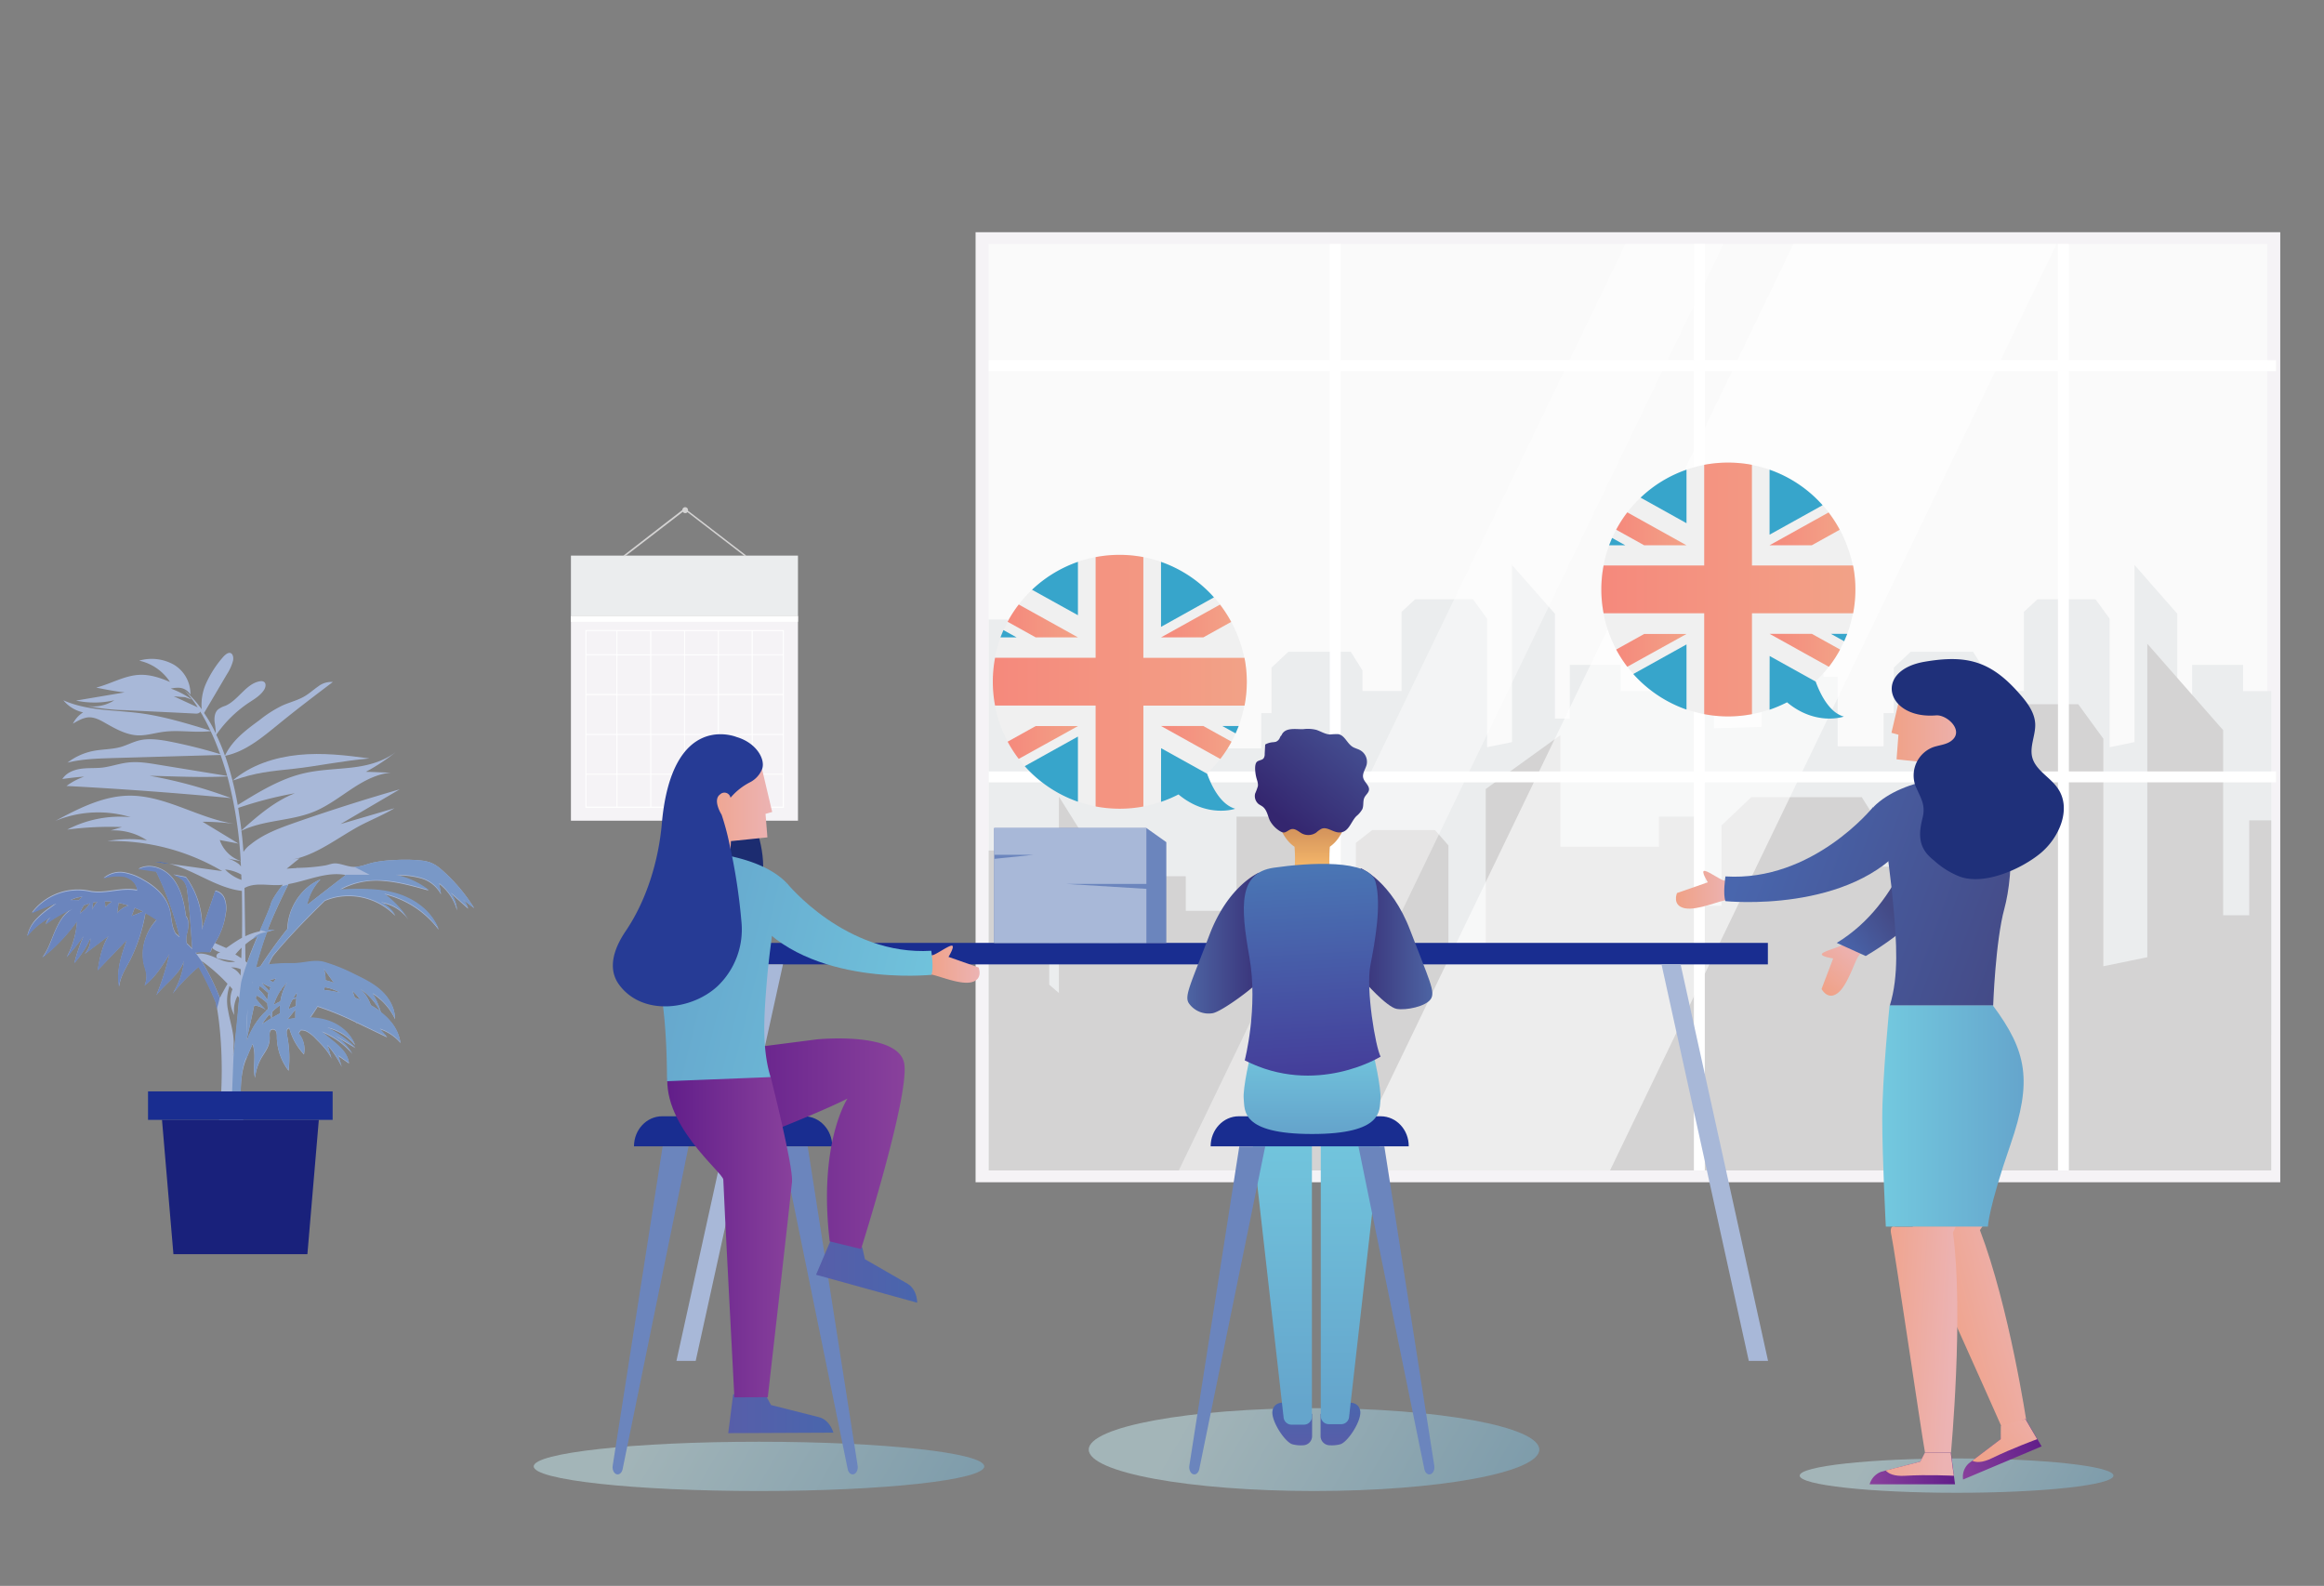 <svg id="Ebene_1" data-name="Ebene 1" xmlns="http://www.w3.org/2000/svg" xmlns:xlink="http://www.w3.org/1999/xlink" width="850" height="580" viewBox="0 0 850 580"><rect x="0" y="0" width="850" height="580" fill="#808080" stroke="none"/><defs><style>.cls-1,.cls-2,.cls-3{opacity:0.5;}.cls-1,.cls-10,.cls-2,.cls-3,.cls-9{isolation:isolate;}.cls-1{fill:url(#Unbenannter_Verlauf_12);}.cls-2{fill:url(#Unbenannter_Verlauf_12-2);}.cls-3{fill:url(#Unbenannter_Verlauf_12-3);}.cls-4{fill:#f5f3f6;}.cls-5{fill:#fafafa;}.cls-6{fill:#ebedee;}.cls-7{fill:#d4d3d3;}.cls-10,.cls-8,.cls-9{fill:#fff;}.cls-9{opacity:0.41;}.cls-10{opacity:0.59;}.cls-11{fill:#a8b8d8;}.cls-12{fill:#7998c7;}.cls-13{fill:#274da0;}.cls-14{fill:#6b85bd;}.cls-15{fill:#19217b;}.cls-16{fill:#192d90;}.cls-17{fill:url(#Unbenannter_Verlauf_128);}.cls-18{fill:url(#Unbenannter_Verlauf_128-2);}.cls-19{fill:url(#Unbenannter_Verlauf_122);}.cls-20{fill:url(#Unbenannter_Verlauf_122-2);}.cls-21{fill:url(#Unbenannter_Verlauf_102);}.cls-22{fill:url(#Unbenannter_Verlauf_122-3);}.cls-23{fill:#1c2c70;}.cls-24{fill:url(#Unbenannter_Verlauf_128-3);}.cls-25{fill:url(#Unbenannter_Verlauf_128-4);}.cls-26{fill:url(#Unbenannter_Verlauf_127);}.cls-27{fill:url(#Unbenannter_Verlauf_123);}.cls-28{fill:url(#Unbenannter_Verlauf_102-2);}.cls-29{fill:url(#Unbenannter_Verlauf_122-4);}.cls-30{fill:#263b95;}.cls-31{fill:url(#Unbenannter_Verlauf_102-3);}.cls-32{fill:url(#Unbenannter_Verlauf_124);}.cls-33{fill:url(#Unbenannter_Verlauf_102-4);}.cls-34{fill:url(#Unbenannter_Verlauf_102-5);}.cls-35{fill:url(#Unbenannter_Verlauf_102-6);}.cls-36{fill:url(#Unbenannter_Verlauf_102-7);}.cls-37{fill:url(#Unbenannter_Verlauf_124-2);}.cls-38{fill:url(#Unbenannter_Verlauf_125);}.cls-39{fill:#1f307a;}.cls-40{fill:url(#Unbenannter_Verlauf_123-2);}.cls-41{fill:url(#Unbenannter_Verlauf_124-3);}.cls-42{fill:url(#Unbenannter_Verlauf_102-8);}.cls-43{fill:url(#Unbenannter_Verlauf_123-3);}.cls-44{fill:url(#Unbenannter_Verlauf_102-9);}.cls-45{fill:url(#Unbenannter_Verlauf_122-5);}.cls-46{fill:url(#Unbenannter_Verlauf_18);}.cls-47{fill:url(#Unbenannter_Verlauf_25);}.cls-48{fill:url(#Unbenannter_Verlauf_121);}.cls-49{fill:url(#Unbenannter_Verlauf_24);}.cls-50{fill:url(#Unbenannter_Verlauf_25-2);}.cls-51{fill:none;}.cls-52{fill:#f0f0f0;}.cls-53{fill:url(#Unbenannter_Verlauf_42);}.cls-54{fill:url(#Unbenannter_Verlauf_42-2);}.cls-55{fill:url(#Unbenannter_Verlauf_42-3);}.cls-56{fill:url(#Unbenannter_Verlauf_42-4);}.cls-57{fill:url(#Unbenannter_Verlauf_42-5);}.cls-58{fill:#37a5cb;}.cls-59{fill:url(#Unbenannter_Verlauf_42-6);}.cls-60{fill:url(#Unbenannter_Verlauf_42-7);}.cls-61{fill:url(#Unbenannter_Verlauf_42-8);}.cls-62{fill:url(#Unbenannter_Verlauf_42-9);}.cls-63{fill:url(#Unbenannter_Verlauf_42-10);}</style><linearGradient id="Unbenannter_Verlauf_12" x1="824.09" y1="-144.6" x2="689.22" y2="-223.7" gradientTransform="translate(0 747.89)" gradientUnits="userSpaceOnUse"><stop offset="0" stop-color="#378abd"/><stop offset="1" stop-color="#c5e9f0"/></linearGradient><linearGradient id="Unbenannter_Verlauf_12-2" x1="433.37" y1="-120.25" x2="239.7" y2="-233.83" xlink:href="#Unbenannter_Verlauf_12"/><linearGradient id="Unbenannter_Verlauf_12-3" x1="636.96" y1="-126.04" x2="442.55" y2="-240.05" xlink:href="#Unbenannter_Verlauf_12"/><linearGradient id="Unbenannter_Verlauf_128" x1="472.62" y1="449.8" x2="472.62" y2="434.18" gradientTransform="translate(0 77.86)" gradientUnits="userSpaceOnUse"><stop offset="0" stop-color="#575ea9"/><stop offset="1" stop-color="#4966ad"/></linearGradient><linearGradient id="Unbenannter_Verlauf_128-2" x1="-6812.27" y1="449.8" x2="-6812.27" y2="434.18" gradientTransform="matrix(-1, 0, 0, 1, -6322, 77.86)" xlink:href="#Unbenannter_Verlauf_128"/><linearGradient id="Unbenannter_Verlauf_122" x1="468.57" y1="436.82" x2="468.57" y2="326.78" gradientTransform="translate(0 77.86)" gradientUnits="userSpaceOnUse"><stop offset="0" stop-color="#65a5cc"/><stop offset="1" stop-color="#73c9df"/></linearGradient><linearGradient id="Unbenannter_Verlauf_122-2" x1="494.32" y1="436.64" x2="494.32" y2="326.6" xlink:href="#Unbenannter_Verlauf_122"/><linearGradient id="Unbenannter_Verlauf_102" x1="338.71" y1="274.76" x2="358.29" y2="274.76" gradientTransform="translate(0 77.86)" gradientUnits="userSpaceOnUse"><stop offset="0" stop-color="#f0a186"/><stop offset="1" stop-color="#ecb3b3"/></linearGradient><linearGradient id="Unbenannter_Verlauf_122-3" x1="243.15" y1="247.21" x2="364.72" y2="277.14" xlink:href="#Unbenannter_Verlauf_122"/><linearGradient id="Unbenannter_Verlauf_128-3" x1="266.36" y1="439.15" x2="304.82" y2="439.15" xlink:href="#Unbenannter_Verlauf_128"/><linearGradient id="Unbenannter_Verlauf_128-4" x1="298.42" y1="386.88" x2="335.45" y2="386.88" xlink:href="#Unbenannter_Verlauf_128"/><linearGradient id="Unbenannter_Verlauf_127" x1="263.74" y1="340.43" x2="330.87" y2="340.43" gradientTransform="translate(0 77.86)" gradientUnits="userSpaceOnUse"><stop offset="0" stop-color="#621e8a"/><stop offset="1" stop-color="#89419c"/></linearGradient><linearGradient id="Unbenannter_Verlauf_123" x1="-5920.4" y1="101.23" x2="-5874.75" y2="101.23" gradientTransform="matrix(-1, 0, 0, 0.77, -5630.09, 373.16)" gradientUnits="userSpaceOnUse"><stop offset="0" stop-color="#89419c"/><stop offset="1" stop-color="#621e8a"/></linearGradient><linearGradient id="Unbenannter_Verlauf_102-2" x1="253.31" y1="221.68" x2="282.45" y2="221.68" xlink:href="#Unbenannter_Verlauf_102"/><linearGradient id="Unbenannter_Verlauf_122-4" x1="237.09" y1="271.84" x2="358.65" y2="301.77" xlink:href="#Unbenannter_Verlauf_122"/><linearGradient id="Unbenannter_Verlauf_102-3" x1="-478.7" y1="3079.49" x2="-458.69" y2="3079.49" gradientTransform="translate(-1400.36 -1977.55) rotate(-50.27)" xlink:href="#Unbenannter_Verlauf_102"/><linearGradient id="Unbenannter_Verlauf_124" x1="668.36" y1="263.68" x2="688" y2="249.97" gradientTransform="translate(0 77.86)" gradientUnits="userSpaceOnUse"><stop offset="0" stop-color="#4966ad"/><stop offset="1" stop-color="#444a86"/></linearGradient><linearGradient id="Unbenannter_Verlauf_102-4" x1="613.02" y1="247.57" x2="633.05" y2="247.57" xlink:href="#Unbenannter_Verlauf_102"/><linearGradient id="Unbenannter_Verlauf_102-5" x1="707.71" y1="409.11" x2="744.8" y2="399.14" xlink:href="#Unbenannter_Verlauf_102"/><linearGradient id="Unbenannter_Verlauf_102-6" x1="682.9" y1="410.51" x2="714.08" y2="412.39" xlink:href="#Unbenannter_Verlauf_102"/><linearGradient id="Unbenannter_Verlauf_102-7" x1="691.75" y1="192.81" x2="721.49" y2="192.81" xlink:href="#Unbenannter_Verlauf_102"/><linearGradient id="Unbenannter_Verlauf_124-2" x1="641.97" y1="224.39" x2="742.35" y2="261.17" xlink:href="#Unbenannter_Verlauf_124"/><linearGradient id="Unbenannter_Verlauf_125" x1="688.43" y1="330.29" x2="740.14" y2="330.29" gradientTransform="translate(0 77.86)" gradientUnits="userSpaceOnUse"><stop offset="0" stop-color="#73c9df"/><stop offset="1" stop-color="#65a5cc"/></linearGradient><linearGradient id="Unbenannter_Verlauf_123-2" x1="683.89" y1="459.22" x2="715.12" y2="459.22" gradientTransform="translate(0 77.86)" xlink:href="#Unbenannter_Verlauf_123"/><linearGradient id="Unbenannter_Verlauf_124-3" x1="640.62" y1="228.09" x2="740.99" y2="264.87" xlink:href="#Unbenannter_Verlauf_124"/><linearGradient id="Unbenannter_Verlauf_102-8" x1="680.16" y1="456.23" x2="711.33" y2="458.1" xlink:href="#Unbenannter_Verlauf_102"/><linearGradient id="Unbenannter_Verlauf_123-3" x1="553.98" y1="1851.04" x2="585.19" y2="1851.04" gradientTransform="translate(-516.5 -950.74) rotate(-22.97)" xlink:href="#Unbenannter_Verlauf_123"/><linearGradient id="Unbenannter_Verlauf_102-9" x1="560.68" y1="1854.16" x2="597.77" y2="1844.19" gradientTransform="translate(-516.5 -950.74) rotate(-22.97)" xlink:href="#Unbenannter_Verlauf_102"/><linearGradient id="Unbenannter_Verlauf_122-5" x1="479.88" y1="335" x2="479.88" y2="302.58" xlink:href="#Unbenannter_Verlauf_122"/><linearGradient id="Unbenannter_Verlauf_18" x1="434.27" y1="267.08" x2="466.98" y2="267.08" gradientTransform="translate(0 77.86)" gradientUnits="userSpaceOnUse"><stop offset="0" stop-color="#4d64a3"/><stop offset="1" stop-color="#34266f"/></linearGradient><linearGradient id="Unbenannter_Verlauf_25" x1="491.17" y1="265.46" x2="523.88" y2="265.46" gradientTransform="translate(0 77.86)" gradientUnits="userSpaceOnUse"><stop offset="0" stop-color="#34266f"/><stop offset="1" stop-color="#4d64a3"/></linearGradient><linearGradient id="Unbenannter_Verlauf_121" x1="479.89" y1="220.18" x2="479.89" y2="239.96" gradientTransform="translate(0 77.86)" gradientUnits="userSpaceOnUse"><stop offset="0" stop-color="#c78656"/><stop offset="1" stop-color="#f7b96b"/></linearGradient><linearGradient id="Unbenannter_Verlauf_24" x1="477.28" y1="237.93" x2="481.65" y2="317.42" gradientTransform="translate(0 77.86)" gradientUnits="userSpaceOnUse"><stop offset="0" stop-color="#4a77b5"/><stop offset="1" stop-color="#443c99"/></linearGradient><linearGradient id="Unbenannter_Verlauf_25-2" x1="468.27" y1="221.47" x2="506.85" y2="174.41" xlink:href="#Unbenannter_Verlauf_25"/><linearGradient id="Unbenannter_Verlauf_42" x1="585.69" y1="436.36" x2="678.56" y2="436.36" gradientTransform="matrix(1, 0, 0, -1, 0, 652)" gradientUnits="userSpaceOnUse"><stop offset="0" stop-color="#f5897c"/><stop offset="1" stop-color="#f2a287"/></linearGradient><linearGradient id="Unbenannter_Verlauf_42-2" x1="591.11" y1="414.17" x2="616.83" y2="414.17" xlink:href="#Unbenannter_Verlauf_42"/><linearGradient id="Unbenannter_Verlauf_42-3" x1="647.22" y1="414.16" x2="673" y2="414.16" xlink:href="#Unbenannter_Verlauf_42"/><linearGradient id="Unbenannter_Verlauf_42-4" x1="647.22" y1="458.59" x2="672.88" y2="458.59" xlink:href="#Unbenannter_Verlauf_42"/><linearGradient id="Unbenannter_Verlauf_42-5" x1="591.1" y1="458.59" x2="616.83" y2="458.59" xlink:href="#Unbenannter_Verlauf_42"/><linearGradient id="Unbenannter_Verlauf_42-6" x1="363.11" y1="402.65" x2="455.98" y2="402.65" xlink:href="#Unbenannter_Verlauf_42"/><linearGradient id="Unbenannter_Verlauf_42-7" x1="368.53" y1="380.47" x2="394.25" y2="380.47" xlink:href="#Unbenannter_Verlauf_42"/><linearGradient id="Unbenannter_Verlauf_42-8" x1="424.64" y1="380.46" x2="450.42" y2="380.46" xlink:href="#Unbenannter_Verlauf_42"/><linearGradient id="Unbenannter_Verlauf_42-9" x1="424.64" y1="424.88" x2="450.3" y2="424.88" xlink:href="#Unbenannter_Verlauf_42"/><linearGradient id="Unbenannter_Verlauf_42-10" x1="368.52" y1="424.91" x2="394.25" y2="424.91" xlink:href="#Unbenannter_Verlauf_42"/></defs><title>firmenkurse</title><ellipse class="cls-1" cx="715.62" cy="539.67" rx="57.38" ry="6.28"/><ellipse class="cls-2" cx="277.6" cy="536.29" rx="82.4" ry="9.01"/><ellipse class="cls-3" cx="480.6" cy="530.15" rx="82.4" ry="15.15"/><g id="Ebene_2" data-name="Ebene 2"><g id="Ebene_1-2" data-name="Ebene 1-2"><g id="Objects"><g id="Objects-2" data-name="Objects"><rect class="cls-4" x="356.82" y="84.93" width="477.18" height="347.45"/><rect class="cls-5" x="361.62" y="89.23" width="467.65" height="338.84"/><polygon class="cls-6" points="830.7 252.76 820.41 252.76 820.41 243.16 801.77 243.16 801.77 262.8 796.34 262.8 796.34 224.46 780.7 206.63 780.7 271.4 771.59 273.27 771.59 226.26 766.42 219.16 745.22 219.16 740.23 223.77 740.23 252.7 734.62 252.7 725.96 252.7 725.96 245.22 721.65 238.36 698.84 238.36 692.66 244.16 692.66 260.8 688.92 260.8 688.92 272.96 672.15 272.96 672.15 265.29 672.15 247.52 666.92 247.52 666.92 243.22 647.59 243.22 647.59 247.52 644.29 247.52 644.29 265.85 626.83 266.35 626.83 249.96 626.83 226.58 606.88 226.58 606.88 252.76 592.79 252.76 592.79 243.16 574.15 243.16 574.15 262.8 568.72 262.8 568.72 224.46 553.01 206.63 553.01 271.4 543.91 273.27 543.91 226.26 538.74 219.16 517.6 219.16 512.61 223.77 512.61 252.7 506.94 252.7 498.34 252.7 498.34 245.22 494.04 238.36 471.22 238.36 465.05 244.16 465.05 260.8 461.31 260.8 461.31 273.71 431.25 273.71 431.25 260.12 413.92 260.12 413.92 247.52 408.69 247.52 408.69 243.22 389.42 243.22 389.42 247.52 386.06 247.52 386.06 265.85 368.6 266.35 368.6 249.96 368.6 226.58 361.62 226.58 361.62 378.38 404.7 378.38 413.92 378.38 423.34 378.38 431.25 378.38 461.31 378.38 467.54 378.38 491.36 378.38 498.34 378.38 512.61 378.38 520.35 378.38 657.75 378.38 672.15 378.38 688.92 378.38 696.28 378.38 719.04 378.38 725.96 378.38 740.23 378.38 747.97 378.38 830.7 378.38 830.7 252.76"/><polygon class="cls-7" points="830.7 300.02 822.65 300.02 822.65 334.74 813.12 334.74 813.12 267.04 785.37 235.43 785.37 350.08 769.29 353.38 769.29 270.15 760.12 257.56 722.65 257.56 713.86 265.79 713.86 316.98 703.89 316.98 688.61 316.98 688.61 303.76 680.94 291.54 640.54 291.54 629.63 301.89 629.63 331.25 620.91 331.25 620.91 298.65 606.75 298.65 606.75 309.68 570.72 309.68 570.72 268.85 543.41 288.55 543.41 349.58 529.76 349.58 529.76 309.18 524.83 303.57 501.89 303.57 495.91 308.25 495.91 329.38 478.45 329.38 478.45 298.65 452.26 298.65 452.26 333.12 433.69 333.12 433.69 320.47 409.12 320.47 409.12 346.28 402.02 346.28 402.02 314.86 387.3 291.35 387.3 363.17 383.75 360.12 383.75 320.47 376.89 311.05 361.62 311.05 361.62 428.07 830.7 428.07 830.7 300.02"/><rect class="cls-8" x="486.37" y="89.23" width="3.99" height="338.84"/><rect class="cls-8" x="619.54" y="89.23" width="3.99" height="338.84"/><rect class="cls-8" x="752.7" y="89.23" width="3.99" height="338.84"/><rect class="cls-8" x="361.62" y="131.75" width="470.83" height="3.99"/><rect class="cls-8" x="361.62" y="282.13" width="470.83" height="3.99"/><polygon class="cls-9" points="467.04 428.07 431.13 428.07 594.53 89.23 630.38 89.23 467.04 428.07"/><polygon class="cls-10" points="588.86 428.07 492.54 428.07 655.94 89.23 752.2 89.23 588.86 428.07"/><rect class="cls-6" x="208.82" y="203.2" width="83.04" height="22.07"/><rect class="cls-4" x="208.82" y="225.27" width="83.04" height="74.88"/><rect class="cls-8" x="208.82" y="225.27" width="83.04" height="2.12"/><path class="cls-8" d="M214.12,230.44v65h72.56v-65Zm72.19,8.85h-11v-8.47h11ZM238.18,254.2h12v14.22h-12Zm-.37,14.22h-12V254.2h12Zm12.4-14.59h-12V239.61h12Zm.31-14.15h12v14.21h-12Zm-.31,29.11V283h-12V268.79Zm.31,0h12V283h-12Zm0-.37V254.2h12v14.22Zm12.41-14.22h12v14.22h-12Zm0-.37V239.61h12v14.22Zm0-14.53v-8.48h12v8.48Zm-.37,0h-12v-8.48h12Zm-12.35,0h-12v-8.48h12Zm-12.4,0h-12v-8.48h12Zm0,.38v14.21h-12V239.68Zm-12.35,14.15h-11V239.61h11Zm0,.37v14.22h-11V254.2Zm0,14.59V283h-11V268.79Zm.38,0h12V283h-12Zm12,14.53V295h-12V283.32Zm.37,0h12V295h-12Zm12.34,0h12V295h-12Zm12.41,0h12V295h-12Zm0-.32V268.79h12V283Zm12.35-14.21h11V283h-11Zm0-.37V254.2h11v14.22Zm0-14.59V239.61h11v14.22Zm-49.82-23.07v8.48h-11v-8.48Zm-11,52.56h11V295h-11ZM275.28,295V283.32h11V295Z"/><path class="cls-7" d="M272.91,203.14l-21.33-16.4c0-.06.07-.13.07-.19a1.06,1.06,0,0,0-1.05-1.06h0a1.09,1.09,0,0,0-1.06,1.06L228,203.2l.56.31,21.19-16.33a1,1,0,0,0,.88.49,1,1,0,0,0,.81-.37l21,16.15Z"/><path class="cls-11" d="M85.06,285.49c8.79-3.05,13.41-3.36,22.63-4.36,7.61-.81,17.83-2.93,27.44-3.74-8.61-1.19-17.27-2.18-25.88-1.31S91.86,279.69,85.06,285.49Z"/><path class="cls-11" d="M56.76,315.23c1.68.25,3.36.5,5.11.69A20.1,20.1,0,0,0,56.76,315.23Z"/><path class="cls-11" d="M169,328.76c1.49,1.12,2.93,2.24,4.42,3.37a61.43,61.43,0,0,0-12.09-14.22c-2.74-2.37-4.74-3-8.29-3.3a62.43,62.43,0,0,0-9.67,0,40.09,40.09,0,0,0-7.23.93c-2.18.56-4.3,1.5-6.54,1.5-2.06,0-4-.87-6-1.19s-3,.38-4.8.69a69.2,69.2,0,0,1-10.16.87.57.57,0,0,0,.12-.25,1.07,1.07,0,0,1-.25.31c-1.24.07-2.43.13-3.67.25,1.55-1.24,3.11-2.55,4.73-3.8-1,.19-2,.31-3,.5,9.1-1.62,16.83-8,25.13-12.47,4.17-2.18,8.54-3.93,12.59-6.36l-19.76,5.8,21.69-12.72Q127,294.19,108,300.83c-5.68,2-11.54,4.11-16.34,8a10,10,0,0,0-2.62,2.74c-.18-2.36-.37-5-.75-7.73,8.48-4.11,18.46-3.49,27.12-7.23,4.74-2.06,9-5.3,13.35-8.17s9.1-5.42,14.21-5.86c-3-.06-6.17-.25-9.16-.31A69.69,69.69,0,0,0,145,274.83c-4.62,3.68-10.42,5.18-16.15,5.86s-11.47.75-17.15,2c-8.85,1.93-16.89,6.85-24.75,11.72a119.5,119.5,0,0,0-4.61-18c7.42-1.49,13.59-6.73,19.58-11.59,6.48-5.3,13.15-10.35,19.82-15.4a7.81,7.81,0,0,0-5.36,1.62c-1.62,1.12-3.06,2.43-4.68,3.43-2.61,1.62-5.61,2.3-8.41,3.55A43.41,43.41,0,0,0,95,263.3c-4.93,3.61-10.1,7.42-12.72,13.09a76.46,76.46,0,0,0-3.18-7.67,44.72,44.72,0,0,1,12-11.78c2-1.31,4.11-2.56,5.42-4.55.63-.94.94-2.37.06-3a1.93,1.93,0,0,0-1.43-.24c-5.11.74-8,7-12.78,9a8.2,8.2,0,0,0-2.68,1.37c-1.19,1.12-1.37,3-1.19,4.61a30.16,30.16,0,0,1,.44,4.12,55,55,0,0,0-4.3-7.49c2.8-4.73,5.61-9.53,8.42-14.27a17.35,17.35,0,0,0,2.18-4.87c.18-1,.06-2.3-.81-2.74s-2,.5-2.75,1.31a39.27,39.27,0,0,0-6.36,9.85,19.23,19.23,0,0,0-1.55,9.35,39.41,39.41,0,0,0-6.3-6.92,36.68,36.68,0,0,1,4.86,6.24c-.12-.07-.18-.13-.25-.13-2.87-1.31-5.67-2.62-8.54-3.93,1.37.13,2.74.25,4.12.32l2.49.87a31,31,0,0,0-7.67-4,10.51,10.51,0,0,1,2.43-.31,5.13,5.13,0,0,1,4.74,2.55A12.44,12.44,0,0,0,63.43,243a16.49,16.49,0,0,0-12.53-1.38,18,18,0,0,1,11.28,7.8c-3.49-1.5-7.23-2.75-11-2.62-5.55.19-10.6,3.3-16,4.67,3.43.69,6.92,1.38,10.41,1.75l-17.77,3a32.24,32.24,0,0,0,14-.12,14,14,0,0,1-10.29,2,76.38,76.38,0,0,0,14.22,1.62c8.54.44,17.14.81,25.68,1.25.69.06,1.56-.06,1.81-.75.25.45.52.89.81,1.31v.06c.94,1.63,1.93,3.5,2.93,5.62-8.6-2.62-17.27-5.3-26.18-6.43-9.29-1.18-19-.81-27.62-4.67a12.82,12.82,0,0,0,7.23,4.42,10.38,10.38,0,0,0-3.74,4.12c1.81-1.06,3.74-2.18,5.8-2.31,2.37-.06,4.49,1.19,6.54,2.37,3.62,2.06,7.48,4.12,11.6,4.24,3.12.06,6.17-.93,9.23-1.31,5.73-.75,11.47.44,17.2-.25,1.19,2.43,2.31,5.24,3.49,8.42A186.58,186.58,0,0,0,61.06,271c-3.3-.57-6.73-1-10-.25-2.36.56-4.55,1.74-6.85,2.43-3.37.93-6.86.81-10.23,1.49a22.68,22.68,0,0,0-9.29,4.24c5.55-1.37,11.23-1.49,16.9-1.68l39.09-1.12c.81,2.37,1.62,4.86,2.43,7.67l-25.25-4.12c-3.74-.62-7.54-1.25-11.35-.75-3.05.38-6,1.44-9,1.81-2.61.31-5.3.06-7.91.44s-5.3,1.43-6.8,3.74c2.68-.38,5.36-.69,8-.87a24.09,24.09,0,0,0-6.48,3.42q30.1,1.59,60.16,4.43a170.71,170.71,0,0,0-29.8-8.17c9.48.25,19,.69,28.49.25a151.22,151.22,0,0,1,4.87,30.93,12.31,12.31,0,0,1-7.67-7.67l6.85,1.31c-4.36-2.68-8.79-5.36-13.15-8a91,91,0,0,1,12.34.87C72.91,299.59,60.56,290.74,46.91,291c-9.42.19-18.27,4.74-26.69,9.23a41.11,41.11,0,0,1,27.56-1.37,41.72,41.72,0,0,0-23.19,4.55,118.75,118.75,0,0,1,20-.93c-1.37.43-2.74.81-4.12,1.24a21.93,21.93,0,0,1,13.28,3.62,46.76,46.76,0,0,0-14.46.25,79.4,79.4,0,0,1,42,11c-6.49-.87-12.91-1.81-19.39-2.68,9,2.18,17.21,8.85,26.56,9.91.12,6.05.12,11.79.06,17.15-.94.5-1.81,1.06-2.68,1.62-1.06.68-2.06,1.43-3.12,2.12-1.37-.63-2.74-1.19-4.11-1.81a27.23,27.23,0,0,0,4-10.91,10.19,10.19,0,0,0-.31-5.11,4.53,4.53,0,0,0-3.49-3.18c-1.63,4.67-3.25,9.35-4.87,14.09A30.37,30.37,0,0,0,68,320.66c-1.56-.31-3.05-.62-4.61-.87,1.56.68,3.24,1.43,4.18,2.93a7.78,7.78,0,0,1,.93,3.3c.62,4.55,1,9.23,1.31,13.84.19,2.31.31,4.62.5,6.92h-.13q-.85-.94-1.8-1.8c-.07-.25-.13-.44-.19-.69a8.7,8.7,0,0,1,.37-3.55c.44-1.94.69-4.31-.56-5.8-.62-4.87-1.74-9.92-4.74-13.72s-8.35-5.86-12.59-3.55l6.42.93a119.18,119.18,0,0,1,8.61,23.94c-.5-.37-.94-.81-1.44-1.18a11.12,11.12,0,0,1-1.24-3.43c-.44-2-.5-4.11-1.13-6.05-1.43-4.67-5.42-8-9.54-10.28a20.15,20.15,0,0,0-7.23-2.68,9.2,9.2,0,0,0-7.23,2.18,16.4,16.4,0,0,1,7.36-.69c2.43.5,4.74,2.43,4.92,5-5.73-1.25-11.78,1.56-17.52.31a21.08,21.08,0,0,0-21,8c3-1.31,6-2.55,9-3.61-.74.5-1.49,1.06-2.18,1.56a32,32,0,0,0-5.24,4.42,12.79,12.79,0,0,0-3.24,6.11,27.87,27.87,0,0,1,8.67-7,4.16,4.16,0,0,0-1.87,2.68,55.92,55.92,0,0,1,9.91-5.74c-3.18,1.5-5.11,4.93-6.55,8.23s-2.49,6.92-4.67,9.73A62.31,62.31,0,0,0,28.2,336.8,32,32,0,0,1,24.4,350a85.71,85.71,0,0,0,6.24-7.86,63.56,63.56,0,0,0-3.43,10,36.15,36.15,0,0,0,5.92-9.23A8.49,8.49,0,0,1,31,348.83c2.93-2.24,5.86-4.42,8.79-6.67-2.43,3.68-3.31,8.23-4,12.6,3.55-3.68,7.11-7.42,10.66-11.1-2,5.49-4,11.41-2.81,17.08.32-3.55,2.37-6.61,4-9.72a61.54,61.54,0,0,0,5.61-17.27c.13.06.19.12.32.18,1.31.75,2.55,1.5,3.8,2.37a.77.77,0,0,0-.31.31,18.55,18.55,0,0,0-4.3,8.17,16.82,16.82,0,0,0-.44,5.61,14.16,14.16,0,0,0,.5,2.81,22.21,22.21,0,0,1,.75,2.8,8.59,8.59,0,0,1-.63,4.31c3.87-2.93,6.55-7.3,9.11-11.54a96.3,96.3,0,0,1-4.81,15.09c3.31-4.36,8.48-7.42,10.17-12.72a29.27,29.27,0,0,1-4.24,12.22,71.06,71.06,0,0,1,9.54-9.85A123.52,123.52,0,0,1,79,366.73s3.8,17.08,1.18,42.27c-.56,4.67-1.12,9.29-1.68,14-.32,2.56-2.37,10.1-.5,11.72,2.18,2,10.35,1.37,13.28,1.75,0,0-1.87-25.31-3.24-35.6-.07-4.36.31-9.41,2-13.53.75-1.81,1.5-3.62,2.31-5.42a6.94,6.94,0,0,1,.44,1.62c.74,3.49-.44,7.23.49,10.66a18.85,18.85,0,0,1,2.75-7.92c1.43-2.24,2.74-4,2.62-6.92,0-.93-.32-2.8,1.24-2.8a1.37,1.37,0,0,1,1.19,1.05,5.44,5.44,0,0,1,.18,1.75,20.56,20.56,0,0,0,4.31,12.28,40.78,40.78,0,0,0-.56-12.9,4.33,4.33,0,0,1-.13-1.56,1.2,1.2,0,0,1,.94-1.06,22.51,22.51,0,0,0,5.36,9.54,9,9,0,0,0-1.94-7.67l.75-1.12a4.14,4.14,0,0,1,2.31.5,12.91,12.91,0,0,1,3.12,2.49c2.24,2.24,4.49,4.49,5.86,7.36-.5-1.62-1-3.25-1.44-4.87a35.45,35.45,0,0,1,5.18,7.92c-.44-1.31-.81-2.68-1.25-4,1.31.87,2.56,1.81,3.87,2.68-.38-3.55-3.25-6.05-5.93-8.23-1.37-1.06-2.68-2.18-4-3.24a28.75,28.75,0,0,1,11.16,8,20.64,20.64,0,0,0-6.61-6.73c2.62,1.56,5.18,3.05,7.8,4.61A41.15,41.15,0,0,0,119.79,376a18.09,18.09,0,0,1,10.1,6.3c-1.75-4.61-6-7.79-10.54-9.1a23.73,23.73,0,0,0-5.92-.87c.93-1.31,1.87-2.69,2.74-4.12a105.19,105.19,0,0,1,10.29,4c1.31.56,2.56,1.19,3.86,1.81,0,.19.07.37.07.56,0-.19.06-.31.06-.5.37.19.81.38,1.18.56l10,4.8c-.87-1-1.74-2-2.68-3a16.65,16.65,0,0,1,7.54,5.05,15.4,15.4,0,0,0-3.55-7.73,21,21,0,0,0-3.62-3.43,27,27,0,0,0-3-6.86,22.31,22.31,0,0,1,8.17,9.29c0-4.11-2.25-7.85-5.18-10.47s-6.54-4.3-10-6a64.14,64.14,0,0,0-10.85-4.3c-3.74-.93-7.48.5-11.35.5a60.24,60.24,0,0,0-8.91.44,34.09,34.09,0,0,1,1.68-3.3c7.61-9.29,18.95-20.14,18.95-20.14a22.24,22.24,0,0,1,5.3-1.49,23.67,23.67,0,0,1,20.45,7,11.11,11.11,0,0,0-5.24-4.8,14.48,14.48,0,0,1,10.23,6.55,35.82,35.82,0,0,0-9-9.67,34.69,34.69,0,0,1,19.89,13c-2.56-6.73-8.85-11.22-15.46-13.15s-13.66-1.69-20.58-1.44a27.5,27.5,0,0,1,16.15-3.24c5.49.44,10.91,2,16.27,3.49a29.37,29.37,0,0,0-12-5.55,31.26,31.26,0,0,1,9.29,1.12,11.82,11.82,0,0,1,7.17,5.86c-.25-1.3-.44-2.61-.69-3.92a18.37,18.37,0,0,1,6.55,9.78,12.69,12.69,0,0,0-2.31-6.35c2.12,1.87,4.24,3.8,6.36,5.67A7.29,7.29,0,0,0,169,328.76ZM87.12,295.47a140,140,0,0,1,20.76-5.36c-7.36,2.86-13.59,8.23-19.58,13.59-.31-2.62-.74-5.36-1.18-8.23ZM88,314.92c.07.68.07,1.31.13,2a4.23,4.23,0,0,0-.81-.93,11.77,11.77,0,0,0-4.06-2ZM82.26,318a14.54,14.54,0,0,1,6,1.87v.25c0,.56.06,1.12.06,1.68a15.5,15.5,0,0,1-6-3.8ZM28.89,329.26a28.11,28.11,0,0,0-3.18,0,14.58,14.58,0,0,1,2.62-1c.62-.12,1.25-.19,1.81-.25a5.7,5.7,0,0,0-1.25,1.25Zm.31,4.86a12.36,12.36,0,0,1,1.5-3.05c.75-.25,1.49-.5,2.24-.69a16.39,16.39,0,0,1-3.74,3.74Zm4.49-1.43.37-2.62a14.05,14.05,0,0,1,1.56-.25,12.67,12.67,0,0,0-1.93,2.87Zm4.86-.81-.18-2.25a13.56,13.56,0,0,1,1.56.06c.31,0,.68.07,1,.07a10.85,10.85,0,0,0-2.37,2.12ZM42.86,334c.18-1.25.37-2.56.49-3.81,1.25.25,2.5.63,3.74,1A7.85,7.85,0,0,0,42.86,334Zm5.29,1,1.13-3c1,.44,2,.87,3,1.37-1.37.56-2.74,1.12-4.12,1.62ZM139,369.78c-.81-.56-1.62-1.12-2.49-1.62a5.87,5.87,0,0,0-.88-.5,14.82,14.82,0,0,0-3.86-6,23.19,23.19,0,0,1,7.23,8.1Zm-7.23-4.11c-.69-.31-1.31-.56-2-.81-.25-.81-.56-1.62-.87-2.43a17.35,17.35,0,0,1,2.87,3.24Zm-13.22-3.61a6.65,6.65,0,0,1,.25-1,16.13,16.13,0,0,1,5.55,2A47.48,47.48,0,0,0,118.54,362.06Zm3.62-2.56a18.9,18.9,0,0,0-3.12-1,11.12,11.12,0,0,0-.62-4.24c1.24,1.81,2.49,3.49,3.74,5.24ZM108,372.4c-.94.13-1.87.25-2.81.44l2.87-3.62C108,370.28,108,371.34,108,372.4Zm.56-9.35c-.07.56-.13,1.12-.19,1.74-.31,0-.62.07-1,.07A18.21,18.21,0,0,1,108.57,363.05Zm-1.5,2.43,1.31-.37c-.06.93-.19,1.93-.19,2.86-.93.38-1.81.75-2.68,1.13A15.29,15.29,0,0,1,107.07,365.48Zm-17.64-40.4v-.31c3.55-2,8-1,12-1.06a18.82,18.82,0,0,0,2-.13c-2,2.62-3.92,5.37-4.3,6.86S96.91,336.12,95,340.6a23.36,23.36,0,0,0-5.3,1.81C89.55,334.18,89.43,325.08,89.43,325.08ZM88,356.81a7.09,7.09,0,0,0-3.49-3,7.68,7.68,0,0,1,3.56.69C88.06,355.26,88,356,88,356.81Zm.38-10.22c-.07,1.31-.07,2.62-.13,3.87a25.19,25.19,0,0,0-2.18-1.38C86.81,348.21,87.56,347.4,88.37,346.59ZM72,348.9c-.12-.19-.31-.38-.44-.56a25.4,25.4,0,0,1,5.3-.13,2.06,2.06,0,0,0,.56-1.68,6.45,6.45,0,0,0,3.18,1.74,2.45,2.45,0,0,0-1.12.63,1.16,1.16,0,0,0-.25,1.24c.19.38.69.44,1.06.5,1.93.31,3.87.63,5.74,1-2.56.75-5.18-.5-7.61-1.56C76.33,349.21,74,348.4,72,348.9Zm8.85,15.21a4.68,4.68,0,0,1-.43.75c-.07-.19-.19-.38-.25-.56a92.79,92.79,0,0,0-6.42-12.85,62.71,62.71,0,0,1,9.47,8.36C82.38,361.24,81.63,362.68,80.82,364.11Zm4.43,22.38c.06-1.93.25-3.8.19-5.74-.13-3.86-1.44-7.48-2.06-11.28a16.66,16.66,0,0,1,.56-8.92c.37.44.75.82,1.06,1.25-.06.13-.12.31-.19.44a11,11,0,0,0,.88,9,11,11,0,0,1,1.18-7.05l.56.75C86.87,373.46,86.06,380.69,85.25,386.49Zm5.11-34.41a4.24,4.24,0,0,0-.62-.5c0-1.69-.06-3.81-.06-6.17a27.28,27.28,0,0,1,4.48-3.06c-1.49,3.55-3,7.17-3.8,9.73Zm2,7.17c.06,0,.12.06.18.06h0c-.06.06-.18.12-.25.19C92.29,359.37,92.29,359.31,92.36,359.25Zm-2.5,22.38s1.69-7.36,2.93-13.16l.19-.75a8.84,8.84,0,0,1,4.49,1.87C94.66,372.09,92,375.89,89.86,381.63Zm7.92-15.83a17.9,17.9,0,0,0-1.25-1.87,12.89,12.89,0,0,0-2-2.12,9.27,9.27,0,0,1,.44-1.25c1.06.81,2.12,1.75,3.18,2.62A17.79,17.79,0,0,0,97.78,365.8Zm0,1.12A12,12,0,0,0,98,369c-.19.18-.44.37-.62.56a44,44,0,0,1-3.87-4.43c.13-.37.19-.68.31-1.06a15.42,15.42,0,0,1,3.93,2.86Zm-2,7.73a26.22,26.22,0,0,1,2.8-3.74,9.41,9.41,0,0,0,.69,1.43c-1.19.75-2.37,1.49-3.49,2.3Zm6.85-12.53c.13,0,.32.06.44.06-.12-.06-.19-.18-.31-.25a18,18,0,0,1,2.24-2.62,18.63,18.63,0,0,0-2.49,6.92,16.7,16.7,0,0,0-2.43,1.31,21.55,21.55,0,0,1,2.55-5.43Zm-.25,5.55a23.87,23.87,0,0,0,0,2.93c-1.06.56-2,1.12-3,1.74a14.43,14.43,0,0,1,.25-2.36A19.31,19.31,0,0,1,102.39,367.67ZM101,357.94a11.65,11.65,0,0,0-1.06,1.37,5.39,5.39,0,0,0-1-.62c-.12-.06-.18-.12-.31-.19a17.73,17.73,0,0,1,2.37-.56Zm-2,3.12a8.31,8.31,0,0,0-.5,1.37c-.88-.93-1.81-1.87-2.68-2.8.06,0,.12-.07.18-.07a18.22,18.22,0,0,0,3,1.49ZM112.24,331a19.16,19.16,0,0,1,4.93-9.35c-6.92,2.8-11.91,10.35-12.09,18.08a168,168,0,0,0-9.86,13.71c-.56.19-1.12.31-1.68.56.75-3,1.75-6.42,3-10.16.32-.93.69-1.93,1.06-2.93a24,24,0,0,1,2.87-.81c-.87,0-1.74.06-2.62.12,2.25-5.86,5.36-12.28,7.67-16.89,7-1.25,14-4.68,20.95-3.31-4.74,3.61-9.48,7.29-14.22,11Z"/><path class="cls-12" d="M97.84,340.17c2.25-5.74,5.24-12.1,7.55-16.65-.81.19-1.56.44-2.43.63-1.87,2.43-3.5,4.92-3.87,6.29s-2.12,5.36-4,9.73c1.37.31,2.49.68,2.49.68a28.42,28.42,0,0,1,2.87-.81A17.69,17.69,0,0,0,97.84,340.17Z"/><path class="cls-12" d="M169,328.76c1.49,1.12,2.93,2.24,4.42,3.37a61.43,61.43,0,0,0-12.09-14.22c-2.74-2.37-4.74-3-8.29-3.3a62.43,62.43,0,0,0-9.67,0,40.09,40.09,0,0,0-7.23.93c-2.18.56-4.3,1.5-6.54,1.5l5.61,2.87h-8.67c-4.74,3.67-9.41,7.35-14.15,11a19.15,19.15,0,0,1,4.92-9.35c-6.92,2.8-11.9,10.35-12.09,18.08a167.91,167.91,0,0,0-9.85,13.71c-.56.19-1.12.31-1.68.56.74-3,1.74-6.42,3-10.16.31-.93.68-1.93,1.06-2.93-3.18.5-4.61,1.56-5.3,2.62l1.87-1.12c-1,2.24-1.93,4.55-2.68,6.54a87.17,87.17,0,0,0-3.37,10.1c-.68,3.37-2.87,27.5-2.87,27.5l-.62,15.77,3.31-.93s-.32-9.92,2-14.53v.37c.19-.37.31-.81.5-1.18h0c.56-1.37,1.18-2.81,1.81-4.24a6.92,6.92,0,0,1,.43,1.62c.75,3.49-.43,7.23.5,10.66A18.85,18.85,0,0,1,96,386.05c1.43-2.24,2.74-4,2.61-6.92,0-.93-.31-2.8,1.25-2.8a1.4,1.4,0,0,1,1.19,1.06,5.7,5.7,0,0,1,.18,1.74,20.63,20.63,0,0,0,4.3,12.29,40.83,40.83,0,0,0-.56-12.91,4.56,4.56,0,0,1-.12-1.56,1.19,1.19,0,0,1,.93-1.06,22.62,22.62,0,0,0,5.36,9.54,9,9,0,0,0-1.93-7.67l.75-1.12a4.14,4.14,0,0,1,2.31.5,13.16,13.16,0,0,1,3.11,2.49c2.25,2.25,4.49,4.49,5.86,7.36-.49-1.62-1-3.24-1.43-4.86A35.5,35.5,0,0,1,125,390c-.44-1.31-.82-2.68-1.25-4,1.31.88,2.55,1.81,3.86,2.68-.37-3.55-3.24-6-5.92-8.22-1.37-1.06-2.68-2.19-4-3.25a28.85,28.85,0,0,1,11.16,8,20.83,20.83,0,0,0-6.61-6.73l7.79,4.61a40.88,40.88,0,0,0-10.28-7.35,18.09,18.09,0,0,1,10.1,6.3c-1.75-4.61-6-7.79-10.54-9.1a24.22,24.22,0,0,0-5.92-.88c.93-1.3,1.87-2.68,2.74-4.11a105.19,105.19,0,0,1,10.29,4c1.31.56,2.55,1.18,3.86,1.81,0,.19.06.37.06.56,0-.19.07-.31.07-.5.37.19.81.37,1.18.56l10,4.8c-.87-1-1.75-2-2.68-3a16.65,16.65,0,0,1,7.54,5.05,15.48,15.48,0,0,0-3.55-7.73,21,21,0,0,0-3.62-3.43,27,27,0,0,0-3-6.86,22.38,22.38,0,0,1,8.17,9.29c0-4.11-2.25-7.85-5.18-10.47s-6.54-4.3-10-6a63.71,63.71,0,0,0-10.84-4.3c-3.74-.93-7.48.5-11.35.5a60.24,60.24,0,0,0-8.91.44,31.14,31.14,0,0,1,1.68-3.31,274.57,274.57,0,0,1,19-20.14,22.72,22.72,0,0,1,5.3-1.49,23.71,23.71,0,0,1,20.45,7,11.25,11.25,0,0,0-5.24-4.8,14.56,14.56,0,0,1,10.23,6.55,35.79,35.79,0,0,0-9-9.66,34.63,34.63,0,0,1,19.89,13c-2.56-6.73-8.86-11.22-15.46-13.15s-13.66-1.69-20.58-1.44c4.86-2.86,10.66-3.67,16.15-3.24s10.91,2,16.27,3.49a29.56,29.56,0,0,0-12-5.55,31.27,31.27,0,0,1,9.29,1.13,11.78,11.78,0,0,1,7.17,5.86c-.25-1.31-.44-2.62-.69-3.93a18.4,18.4,0,0,1,6.55,9.79,12.7,12.7,0,0,0-2.31-6.36c2.12,1.87,4.24,3.8,6.36,5.67A7,7,0,0,0,169,328.76Zm-30,41c-.81-.56-1.62-1.12-2.49-1.62a5.87,5.87,0,0,0-.88-.5,14.82,14.82,0,0,0-3.86-6,23.19,23.19,0,0,1,7.23,8.1Zm-7.23-4.11c-.69-.31-1.31-.56-2-.81-.25-.81-.56-1.62-.87-2.43a17.35,17.35,0,0,1,2.87,3.24Zm-13.22-3.61a6.65,6.65,0,0,1,.25-1,16.13,16.13,0,0,1,5.55,2A47.48,47.48,0,0,0,118.54,362.06Zm3.62-2.56a18.9,18.9,0,0,0-3.12-1,11.12,11.12,0,0,0-.62-4.24c1.24,1.81,2.49,3.49,3.74,5.24ZM95,360.62c1.06.81,2.12,1.75,3.18,2.62a12.94,12.94,0,0,0-.38,2.62A19.54,19.54,0,0,0,96.6,364a13.39,13.39,0,0,0-2-2.12,6.87,6.87,0,0,1,.44-1.25Zm-1.12,3.43a17.8,17.8,0,0,1,3.92,2.87,12,12,0,0,0,.25,2.06c-.18.18-.43.37-.62.56a44,44,0,0,1-3.87-4.43,9.93,9.93,0,0,1,.32-1.06Zm-1.56-4.8c.06,0,.12.06.18.06h0a2.35,2.35,0,0,1-.25.19c0-.13,0-.19.07-.25ZM90.55,369c-.13,3.43-.25,6.86-.38,9.73a93.18,93.18,0,0,1,.38-9.74Zm-.31,11.66v-.56c.56-2.43,1.68-7.42,2.55-11.66l.19-.75a8.67,8.67,0,0,1,4.49,1.87,28.11,28.11,0,0,0-7.23,11.09Zm5.55-6.05a26.22,26.22,0,0,1,2.8-3.74,9.41,9.41,0,0,0,.69,1.43c-1.19.75-2.37,1.49-3.49,2.3Zm3.55-2.31a14.43,14.43,0,0,1,.25-2.36,25.07,25.07,0,0,1,2.8-2.25,23.87,23.87,0,0,0,0,2.93,34.32,34.32,0,0,0-3,1.68Zm9.23-9.29c-.07.57-.13,1.13-.19,1.75-.31,0-.62.06-1,.06a19.45,19.45,0,0,1,1.19-1.81Zm-1.5,2.44,1.31-.38c-.06.94-.19,1.93-.19,2.87-.93.37-1.81.75-2.68,1.12a15.47,15.47,0,0,1,1.56-3.62Zm1,3.67c-.06,1.06-.06,2.12-.06,3.18-.94.13-1.87.25-2.81.44.94-1.19,1.93-2.37,2.87-3.62Zm-5.24-7.23a18.74,18.74,0,0,1,2.25-2.62,18.47,18.47,0,0,0-2.5,6.92,16.7,16.7,0,0,0-2.43,1.31,18.5,18.5,0,0,1,2.56-5.36c.12,0,.31.06.43.06a1.3,1.3,0,0,0-.31-.31Zm-1.87-4a11.65,11.65,0,0,0-1.06,1.37,5.39,5.39,0,0,0-1-.62c-.12-.06-.18-.12-.31-.19a17.73,17.73,0,0,1,2.37-.56Zm-2,3.12a8.31,8.31,0,0,0-.5,1.37c-.88-.93-1.81-1.87-2.68-2.8.06,0,.12-.07.18-.07a18.22,18.22,0,0,0,3,1.49Z"/><path class="cls-13" d="M56.76,315.23c1.68.25,3.36.5,5.11.69A20.1,20.1,0,0,0,56.76,315.23Z"/><path class="cls-14" d="M79.26,369c.44-1.31.75-2.62,1.06-3.93v-.31c-.06-.12-.12-.31-.18-.43a86.18,86.18,0,0,0-6.24-12.54c-.43-.62-2-2.8-2-2.8-.13-.19-.31-.38-.44-.56a19.31,19.31,0,0,1,4.62-.13,1.31,1.31,0,0,1,.68,0,2,2,0,0,0,.5-1.62l.25.25.93-1.81.32-.5h0c.06-.06.06-.12.12-.18l.31-.5h0a25.74,25.74,0,0,0,3.31-9.73,10.19,10.19,0,0,0-.32-5.11,4.53,4.53,0,0,0-3.49-3.18c-1.62,4.68-3.24,9.35-4.86,14.09A30.43,30.43,0,0,0,68,320.9c-1.56-.31-3-.62-4.61-.87,1.56.69,3.24,1.43,4.17,2.93a7.7,7.7,0,0,1,.94,3.31c.62,4.55,1,9.22,1.31,13.84.19,2.3.31,4.61.5,6.92h-.13a22.08,22.08,0,0,0-1.81-1.81c-.06-.25-.12-.44-.18-.69a8.53,8.53,0,0,1,.37-3.55c.44-1.93.69-4.3-.56-5.8-.62-4.86-1.75-9.91-4.74-13.72s-8.35-5.86-12.59-3.55l6.42.94a118.92,118.92,0,0,1,8.6,23.94c-.5-.38-.93-.81-1.43-1.19A11.3,11.3,0,0,1,63,338.17c-.43-2-.5-4.11-1.12-6-1.43-4.68-5.42-8-9.54-10.29a20.15,20.15,0,0,0-7.23-2.68,9.24,9.24,0,0,0-7.23,2.18,16.64,16.64,0,0,1,7.35-.69c2.44.5,4.74,2.44,4.93,5.05-5.74-1.24-11.78,1.56-17.52.32a21,21,0,0,0-21,8c3-1.31,6-2.56,9-3.62-.75.5-1.5,1.06-2.18,1.56a32.1,32.1,0,0,0-5.24,4.43A12.66,12.66,0,0,0,10,342.48a27.79,27.79,0,0,1,8.67-7.05,4.16,4.16,0,0,0-1.87,2.68,55.87,55.87,0,0,1,9.91-5.73c-3.18,1.49-5.11,4.92-6.55,8.22s-2.49,6.92-4.67,9.73a62.26,62.26,0,0,0,12.65-13.28,32,32,0,0,1-3.8,13.16,84.14,84.14,0,0,0,6.23-7.85,64.48,64.48,0,0,0-3.43,10,35.69,35.69,0,0,0,5.93-9.22,8.49,8.49,0,0,1-2.18,5.92c2.93-2.24,5.86-4.43,8.79-6.67-2.44,3.68-3.31,8.23-4,12.59,3.55-3.68,7.1-7.42,10.66-11.09-2,5.48-4,11.4-2.81,17.08.31-3.56,2.37-6.61,4-9.73A61.33,61.33,0,0,0,53.14,334c.13.06.19.13.31.19,1.31.75,2.56,1.5,3.81,2.37a.71.71,0,0,0-.31.31A18.36,18.36,0,0,0,52.64,345a17.08,17.08,0,0,0-.43,5.61,13.93,13.93,0,0,0,.5,2.8,21.13,21.13,0,0,1,.74,2.81,8.46,8.46,0,0,1-.62,4.3c3.87-2.93,6.55-7.29,9.1-11.53a95.81,95.81,0,0,1-4.8,15.08c3.31-4.36,8.48-7.41,10.16-12.71a29.3,29.3,0,0,1-4.23,12.22,71,71,0,0,1,9.53-9.85A121.49,121.49,0,0,1,79,367C78.83,366.66,79,367.48,79.26,369ZM25.71,329.2a14.58,14.58,0,0,1,2.62-1,18.2,18.2,0,0,1,1.81-.25,11.58,11.58,0,0,0-1.31,1.31A16.27,16.27,0,0,0,25.71,329.2Zm3.49,4.92a12.36,12.36,0,0,1,1.5-3.05c.75-.25,1.49-.5,2.24-.69A16.39,16.39,0,0,1,29.2,334.12Zm4.49-1.43.37-2.62a14.05,14.05,0,0,1,1.56-.25A12.67,12.67,0,0,0,33.69,332.69Zm4.86-.81-.18-2.25a13.56,13.56,0,0,1,1.56.06c.31,0,.68.07,1,.07a10.85,10.85,0,0,0-2.37,2.12ZM42.86,334c.18-1.25.37-2.56.49-3.81,1.25.25,2.5.63,3.74,1A7.85,7.85,0,0,0,42.86,334Zm5.29,1,1.13-3c1,.44,2,.87,3,1.37-1.37.56-2.74,1.12-4.12,1.62Z"/><polygon class="cls-15" points="87.93 409.56 59.25 409.56 63.43 458.69 87.93 458.69 112.43 458.69 116.61 409.56 87.93 409.56"/><rect class="cls-16" x="54.14" y="399.15" width="67.52" height="10.41"/><rect class="cls-16" x="250.9" y="344.84" width="395.7" height="7.86"/><polygon class="cls-11" points="254.45 497.71 247.41 497.71 279.33 352.7 286.37 352.7 254.45 497.71"/><polygon class="cls-11" points="639.62 497.71 646.66 497.71 614.68 352.7 607.7 352.7 639.62 497.71"/><path class="cls-16" d="M294.1,408.25H242.17c-5.67,0-10.29,4.92-10.29,11h72.51C304.39,413.18,299.78,408.25,294.1,408.25Z"/><path class="cls-14" d="M242.36,419.28,224.09,536.05c-.25,1.63.62,3.18,1.81,3.18.81,0,1.56-.74,1.81-1.87l24.12-118.08Z"/><path class="cls-14" d="M295.41,419.28l18.27,116.77c.25,1.63-.62,3.18-1.81,3.18-.81,0-1.56-.74-1.81-1.87L285.94,419.28Z"/><path class="cls-17" d="M469.48,517.1l.62-4.05s-3.93-.75-4.67,2.8,4.48,11.54,7.23,12.35a12.2,12.2,0,0,0,4,.37,3.36,3.36,0,0,0,3.24-3.36V517.1Z"/><path class="cls-18" d="M493.42,517.1l-.62-4.05s3.92-.75,4.67,2.8-4.49,11.54-7.23,12.35a12.2,12.2,0,0,1-4,.37,3.36,3.36,0,0,1-3.24-3.36V517.1Z"/><path class="cls-19" d="M457.32,411l12.16,107.42a2.94,2.94,0,0,0,2.87,2.62h4.55a2.93,2.93,0,0,0,2.93-2.92h0V412.86Z"/><path class="cls-20" d="M483.07,412.67V517.92a2.93,2.93,0,0,0,2.92,2.93h4.56a2.87,2.87,0,0,0,2.87-2.62l12.16-107.42Z"/><path class="cls-16" d="M505,408.25H453.08c-5.67,0-10.29,4.92-10.29,11h72.45C515.3,413.18,510.69,408.25,505,408.25Z"/><path class="cls-14" d="M453.27,419.28,435,536.05c-.25,1.63.63,3.18,1.81,3.18.81,0,1.56-.74,1.81-1.87l24.13-118.08Z"/><path class="cls-14" d="M506.32,419.28l18.27,116.77c.25,1.63-.62,3.18-1.81,3.18-.81,0-1.56-.74-1.81-1.87L496.85,419.28Z"/><path class="cls-21" d="M338.74,356.45v-7.17c1.19,0,1.87.06,2,.06.93.31,5.61-3.24,7.23-3.49s-1.06,4.11-1.06,4.11l11,3.87s1.87,4.42-2.74,5.42-13.22-3.05-15.15-2.87A3.41,3.41,0,0,0,338.74,356.45Z"/><path class="cls-22" d="M340.61,347.72c-31.36,1.93-52.87-24.81-52.87-24.81l-12.46,12.21c20.2,26.13,65.39,21.39,65.39,21.39C341.61,354.07,340.61,347.72,340.61,347.72Z"/><path class="cls-23" d="M272.91,294.84s22,35.79-16.65,54.06-2.06-46.2-2.06-46.2Z"/><path class="cls-24" d="M299.53,518.29,282,513.86l-2.18-4-11.66.06-1.81,14.22,38.47-.18C303.89,521,301.9,518.85,299.53,518.29Z"/><path class="cls-25" d="M332,469.53l-15.65-9-1-4.42L304.08,453l-5.61,13.21,37,10.23C335.38,473.34,334.07,470.78,332,469.53Z"/><path class="cls-26" d="M303.46,454l11.47,2.8c.37-1.18,17.52-55.42,15.83-67.58s-32-9.09-32-9.09l-27.18,3.49-7.86,33.17a31.3,31.3,0,0,0,16.15-2.12c23.75-9.42,30.11-12.91,30.11-12.91S299.22,417.85,303.46,454Z"/><path class="cls-27" d="M281.88,393.91s8.3,32.67,7.8,38.28-8.86,78.8-8.86,78.8l-12.22.06s-4.05-77-4.05-79.61-23.69-20.76-20.13-40.27Z"/><path class="cls-28" d="M257.38,296.46c-1.24,2.25-3,10.67-4.11,16.46.06-.06.18-.12.25-.18s1.37,6.11,14,5.11a9.25,9.25,0,0,0-.56-3.12l.38-7.11,13.34-1.37-.69-8.6,2.44-.69-3.75-15.83C252.33,284.68,259.32,293,257.38,296.46Z"/><path class="cls-29" d="M265.36,312.74a22.34,22.34,0,0,0-26,17.94l-.09.51a74.28,74.28,0,0,0,1.56,28c3.3,11.79,3.12,36.23,3.12,36.23l37.9-1.5c-3.36-10.85-2.31-23.38-1.43-34.48.43-5.11,1-10.16,1.68-15.27s.69-11,2.68-15.9c.13-.37,2.87-5.42,2.93-5.36C282,317,272.78,314.17,265.36,312.74Z"/><path class="cls-30" d="M269.35,269.53s-23.63-9.79-27.3,31.8c-1.19,13.46-5.55,27.93-13.22,39.21-3.93,5.8-7,13.47-2.31,19.7,8.42,11.29,26.19,9.35,35.85.5a28.64,28.64,0,0,0,8.85-23.19,214.39,214.39,0,0,0-4.55-29.49,93,93,0,0,0-2.74-10.1s-3.43-5.36-.56-7.42a2.25,2.25,0,0,1,3.8,1.19l.25-.25a23.23,23.23,0,0,1,6.73-5.3,9.39,9.39,0,0,0,4.62-5C280,277.57,276.52,271.59,269.35,269.53Z"/><path class="cls-31" d="M680.89,348.4l-5.61-4.74a12.26,12.26,0,0,0-1.25,1.62c-.37.94-6.17,2.24-7.48,3.37s3.93,1.87,3.93,1.87l-4.24,11.16s2.24,4.42,6,1.43,6.3-12.34,7.74-13.71C680,349.15,680.39,348.83,680.89,348.4Z"/><path class="cls-32" d="M682.38,349.64c-3.49-1.55-7-3.17-10.59-4.8,24.56-14.9,30.17-45.07,30.17-45.07l17.15,5C715.43,326.76,695.48,341.91,682.38,349.64Z"/><path class="cls-33" d="M633,329.38V322c-1.19,0-1.93.06-2.06.06-.93.31-5.74-3.31-7.42-3.56s1.12,4.18,1.12,4.18l-11.28,3.93s-1.93,4.55,2.8,5.55,13.47-3.12,15.47-2.93C631.89,329.32,632.32,329.32,633,329.38Z"/><path class="cls-34" d="M724.16,449.89l2.12-3.18H699.47s-.31,2.62,1.68,6.49,28,61.84,31.36,69.58l8.73-2.44S734.94,478.2,724.16,449.89Z"/><path class="cls-35" d="M693.11,448.59s-2.31-.94-1.31,3.3,10.78,71.13,12.28,79.43h9.48s4.73-50.57.74-80.55l1-2.12H693.11Z"/><path class="cls-36" d="M693.67,277.7l.68-9L691.8,268l3.86-16.52c27.56,3.68,20.27,12.35,22.32,16,1.06,1.87,2.43,11.29,3.56,18.08-1.13,1.81-4.43,5-14.09,4.3a9.9,9.9,0,0,1,.56-3.24l-.38-7.42Z"/><path class="cls-37" d="M720.23,283.5s-23.88.19-35.1,11.72c0,0,2.8,5.12,3,5.49,2.06,5.11,2.06,11.16,2.81,16.58.68,5.12,1.24,10.23,1.68,15.4.93,11.35,2,24-1.43,35.1H729s.81-23.5,4.11-35.53S738.87,288.3,720.23,283.5Z"/><path class="cls-38" d="M728.89,367.72H691.11s-2.68,26.63-2.68,41.28,1.31,39.59,1.31,39.59h37.35s.12-6.55,8.22-29.93S741.36,384.5,728.89,367.72Z"/><path class="cls-39" d="M704,242c-19.08,3.24-14,21.13,4.11,19.63,4-.31,10.35,5.55,5.68,9.23-1.94,1.56-4.68,1.62-7,2.5a11.07,11.07,0,0,0-6.17,14.15c2,4.67,3.8,6.86,2.49,11.91-1.18,4.73-1.56,9.28,2,13.21a18.18,18.18,0,0,0,2.24,2.06,30.54,30.54,0,0,0,9.48,5.92c9,3.24,22.32-2.74,29.3-8.41s11.66-16.34,6.55-23.82c-2.81-4.18-8.23-6.67-9.42-11.53-.93-3.93,1.25-8,1.12-12-.18-4.8-3.61-8.79-6.85-12.35C727.4,241.41,718.54,239.54,704,242Z"/><path class="cls-40" d="M688.12,538.24l14.21-3.68,1.75-3.24h9.48l1.49,11.53H683.82A6.81,6.81,0,0,1,688.12,538.24Z"/><path class="cls-41" d="M631.08,320.53c32,2,54-25.37,54-25.37l12.78,12.53c-20.64,26.68-66.77,21.88-66.77,21.88C630.08,327.08,631.08,320.53,631.08,320.53Z"/><path class="cls-42" d="M702.33,534.56l-12.65,3.24c1,1.12,3.05,2.18,7.11,1.93,8.23-.5,17.83,0,17.83,0l-.38-2.68-.75-5.73H704Z"/><path class="cls-43" d="M720.1,535.18l11.66-8.85.38-3.68,8.72-3.68,5.86,10L718,541.1A6.53,6.53,0,0,1,720.1,535.18Z"/><path class="cls-44" d="M731.76,526.33l-10.41,7.92c1.37.62,3.62.81,7.29-1,7.42-3.62,16.46-6.92,16.46-6.92L743.73,524l-2.93-5-9,2.5Z"/><path class="cls-45" d="M502.33,385.43l-22.44-3.12-22.44,3.12s-3,12.47-2.56,16.52-1.18,12.78,25,12.78,24.63-8.73,25-12.78S502.33,385.43,502.33,385.43Z"/><path class="cls-46" d="M460.44,319.16s-11.22,4.67-18.08,22.75S433,364.36,434.88,367a8.79,8.79,0,0,0,8.66,3.55c3.43-.62,16-10,16.9-11.84S467,344,467,344Z"/><path class="cls-47" d="M497.72,317.54s11.22,4.67,18.08,22.75,9.35,22.45,7.48,25.13-9,4.17-12.47,3.55-12.15-10-13.09-11.84-6.55-14.72-6.55-14.72Z"/><path class="cls-48" d="M494.1,280.94l-14.21-1.18L465.68,281s-2.06,22.07,7.79,28.68a55,55,0,0,1,.06,7.91h12.78a56.28,56.28,0,0,1,.06-7.91C496.16,303,494.1,280.94,494.1,280.94Z"/><path class="cls-49" d="M455.26,387.8s5-19.14,1.69-37.84-3.93-30.74,8.91-32.61,34.92-3.24,37.22,5.11-.18,21.89-1.87,30.61,1.87,29.8,3.74,33.36C504.89,386.49,481.26,401.08,455.26,387.8Z"/><path class="cls-50" d="M468.17,269.66a2.75,2.75,0,0,1-1.5,1.62,6.51,6.51,0,0,1-1.24.18,7,7,0,0,0-2.68.82c-.07,1.12-.13,2.31-.19,3.43a2.63,2.63,0,0,1-.44,1.68c-.62.69-1.87.63-2.49,1.31-.94,1.06-.5,4.12-.19,5.43.25,1.12.81,2.24.62,3.43a23,23,0,0,1-1,2.68,3.8,3.8,0,0,0,1.24,3.8c.5.37,1.06.62,1.56,1,1.56,1.24,1.81,3.36,2.56,5a10.2,10.2,0,0,0,3.93,4.05,2.79,2.79,0,0,0,1.06.37c1.06.07,1.87-1,3-1.24,1.37-.25,2.55.93,3.8,1.62a5.12,5.12,0,0,0,5.24-.38,8.45,8.45,0,0,1,1.93-1.37c1.87-.75,3.8,1,5.86,1.31,4,.56,4.68-3.74,6.86-5.92a9.21,9.21,0,0,0,2.18-2.56c.56-1.37.13-2.93.75-4.24.5-1,1.56-1.74,1.68-2.8.19-1.62-1.74-2.81-2.12-4.43s.81-3.12,1.25-4.74a4.86,4.86,0,0,0-2.18-5.23c-1-.63-2.25-.81-3.18-1.5-1.87-1.31-2.74-4.12-5.05-4.49a21.58,21.58,0,0,0-2.93.13c-1.81-.07-3.37-1.13-5.05-1.69a12.86,12.86,0,0,0-4.86-.25c-2.69.07-6.68-.81-7.92,2.31C468.42,269.1,468.29,269.41,468.17,269.66Z"/><polygon class="cls-14" points="419.29 302.82 426.58 308 426.58 344.84 363.62 344.84 363.62 302.82 419.29 302.82"/><polygon class="cls-11" points="389.93 323.27 419.29 323.27 419.29 302.82 363.62 302.82 363.62 312.61 378.08 312.61 363.62 314.11 363.62 344.84 419.29 344.84 419.29 325.08 389.93 323.27"/><path class="cls-51" d="M675.83,200.43a46.39,46.39,0,0,0-87.67,0h0a46.64,46.64,0,0,0,.3,31.17h0A46.38,46.38,0,0,0,632.09,262a47,47,0,0,0,21.5-5.23A25.48,25.48,0,0,0,664,262.17h9.89l.42-.13c-5.22-1.5-8.51-7.92-10.3-12.84a46.73,46.73,0,0,0,11.64-17.6h0a47.32,47.32,0,0,0,2.84-16,44,44,0,0,0-2.69-15.23Z"/><path id="Verlauf" class="cls-52" d="M675.7,231.64h0a47.32,47.32,0,0,0,2.84-16,43.49,43.49,0,0,0-2.69-15.23h0a46.39,46.39,0,0,0-87.67,0h0a46.58,46.58,0,0,0,.3,31.17h0A46.38,46.38,0,0,0,632.08,262a47,47,0,0,0,21.5-5.23c10.6,8.81,20.76,5.23,20.76,5.23-5.22-1.5-8.51-7.92-10.3-12.84A46.83,46.83,0,0,0,675.7,231.64Z"/><path class="cls-53" d="M640.76,170a47,47,0,0,0-17.45,0v36.82H586.52a46.38,46.38,0,0,0,0,17.47h36.79v36.89a46.38,46.38,0,0,0,17.47,0v-36.9h37a45.92,45.92,0,0,0,.83-8.68,44.6,44.6,0,0,0-.86-8.78H640.78Z"/><path class="cls-54" d="M595.18,243.85l21.66-12H601.37l-10.25,5.7A46.73,46.73,0,0,0,595.18,243.85Z"/><path class="cls-55" d="M662.68,231.81H647.22l21.69,12.05a45.74,45.74,0,0,0,4.1-6.31Z"/><path class="cls-56" d="M647.22,199.41h15.46l10.2-5.67a45.71,45.71,0,0,0-4.08-6.32Z"/><path class="cls-57" d="M595.19,187.38a45.42,45.42,0,0,0-4.08,6.35l10.26,5.7h15.47Z"/><path class="cls-58" d="M669.64,231.81l4.86,2.71c.4-.89.78-1.79,1.13-2.71Z"/><path class="cls-58" d="M647.22,171.78v23.76l19.39-10.77A46.4,46.4,0,0,0,647.22,171.78Z"/><path class="cls-58" d="M647.22,259.56a49.18,49.18,0,0,0,6.39-2.71c10.59,8.81,20.76,5.23,20.76,5.23-5.21-1.49-8.49-7.88-10.29-12.8l-16.83-9.36Z"/><path class="cls-58" d="M616.84,259.51V235.68L597.37,246.5A46.67,46.67,0,0,0,616.84,259.51Z"/><path class="cls-58" d="M616.84,171.78A46.13,46.13,0,0,0,600.05,182l16.79,9.35Z"/><path class="cls-58" d="M594.42,199.41l-4.8-2.67c-.39.88-.75,1.76-1.09,2.67Z"/><path class="cls-51" d="M453.24,234.13a46.39,46.39,0,0,0-87.66,0h0a46.73,46.73,0,0,0,.31,31.18h0a46.38,46.38,0,0,0,43.59,30.43A47.16,47.16,0,0,0,431,290.52a25.54,25.54,0,0,0,10.44,5.35h9.9l.42-.13c-5.23-1.49-8.51-7.92-10.3-12.84a46.63,46.63,0,0,0,11.63-17.59h0a47.37,47.37,0,0,0,2.84-16,43.45,43.45,0,0,0-2.69-15.23Z"/><path id="Verlauf-2" class="cls-52" d="M453.12,265.34h0a47.32,47.32,0,0,0,2.84-16,43.53,43.53,0,0,0-2.69-15.23h0a46.38,46.38,0,0,0-87.66,0h0a46.79,46.79,0,0,0,.3,31.18h0a46.39,46.39,0,0,0,43.6,30.43A47.19,47.19,0,0,0,431,290.52c10.6,8.81,20.76,5.22,20.76,5.22-5.23-1.49-8.51-7.92-10.3-12.84A46.61,46.61,0,0,0,453.12,265.34Z"/><path class="cls-59" d="M418.18,203.75a46.6,46.6,0,0,0-17.46,0v36.82H363.94a46.93,46.93,0,0,0,0,17.47h36.78v36.9a47.45,47.45,0,0,0,8.81.83,46.52,46.52,0,0,0,8.66-.81V258.05h37a46,46,0,0,0,.83-8.69,45.37,45.37,0,0,0-.86-8.78H418.18Z"/><path class="cls-60" d="M372.6,277.55l21.65-12H378.79l-10.25,5.7A47.25,47.25,0,0,0,372.6,277.55Z"/><path class="cls-61" d="M440.11,265.52H424.64l21.69,12.05a45.25,45.25,0,0,0,4.1-6.32Z"/><path class="cls-62" d="M424.64,233.11h15.47l10.2-5.67a47.36,47.36,0,0,0-4.09-6.32Z"/><path class="cls-63" d="M372.61,221.08a46.62,46.62,0,0,0-4.09,6.31l10.27,5.71h15.46Z"/><path class="cls-58" d="M447.06,265.52l4.86,2.7c.4-.88.78-1.79,1.13-2.7Z"/><path class="cls-58" d="M424.64,205.49v23.77L444,218.47A46.32,46.32,0,0,0,424.64,205.49Z"/><path class="cls-58" d="M424.64,293.26a47.84,47.84,0,0,0,6.39-2.71c10.6,8.81,20.76,5.23,20.76,5.23-5.21-1.49-8.5-7.88-10.29-12.8l-16.83-9.35Z"/><path class="cls-58" d="M394.25,293.21V269.38L374.79,280.2A46.58,46.58,0,0,0,394.25,293.21Z"/><path class="cls-58" d="M394.25,205.48a46.57,46.57,0,0,0-16.79,10.21L394.25,225Z"/><path class="cls-58" d="M371.83,233.11,367,230.44c-.39.88-.75,1.77-1.09,2.67Z"/></g></g></g></g></svg>